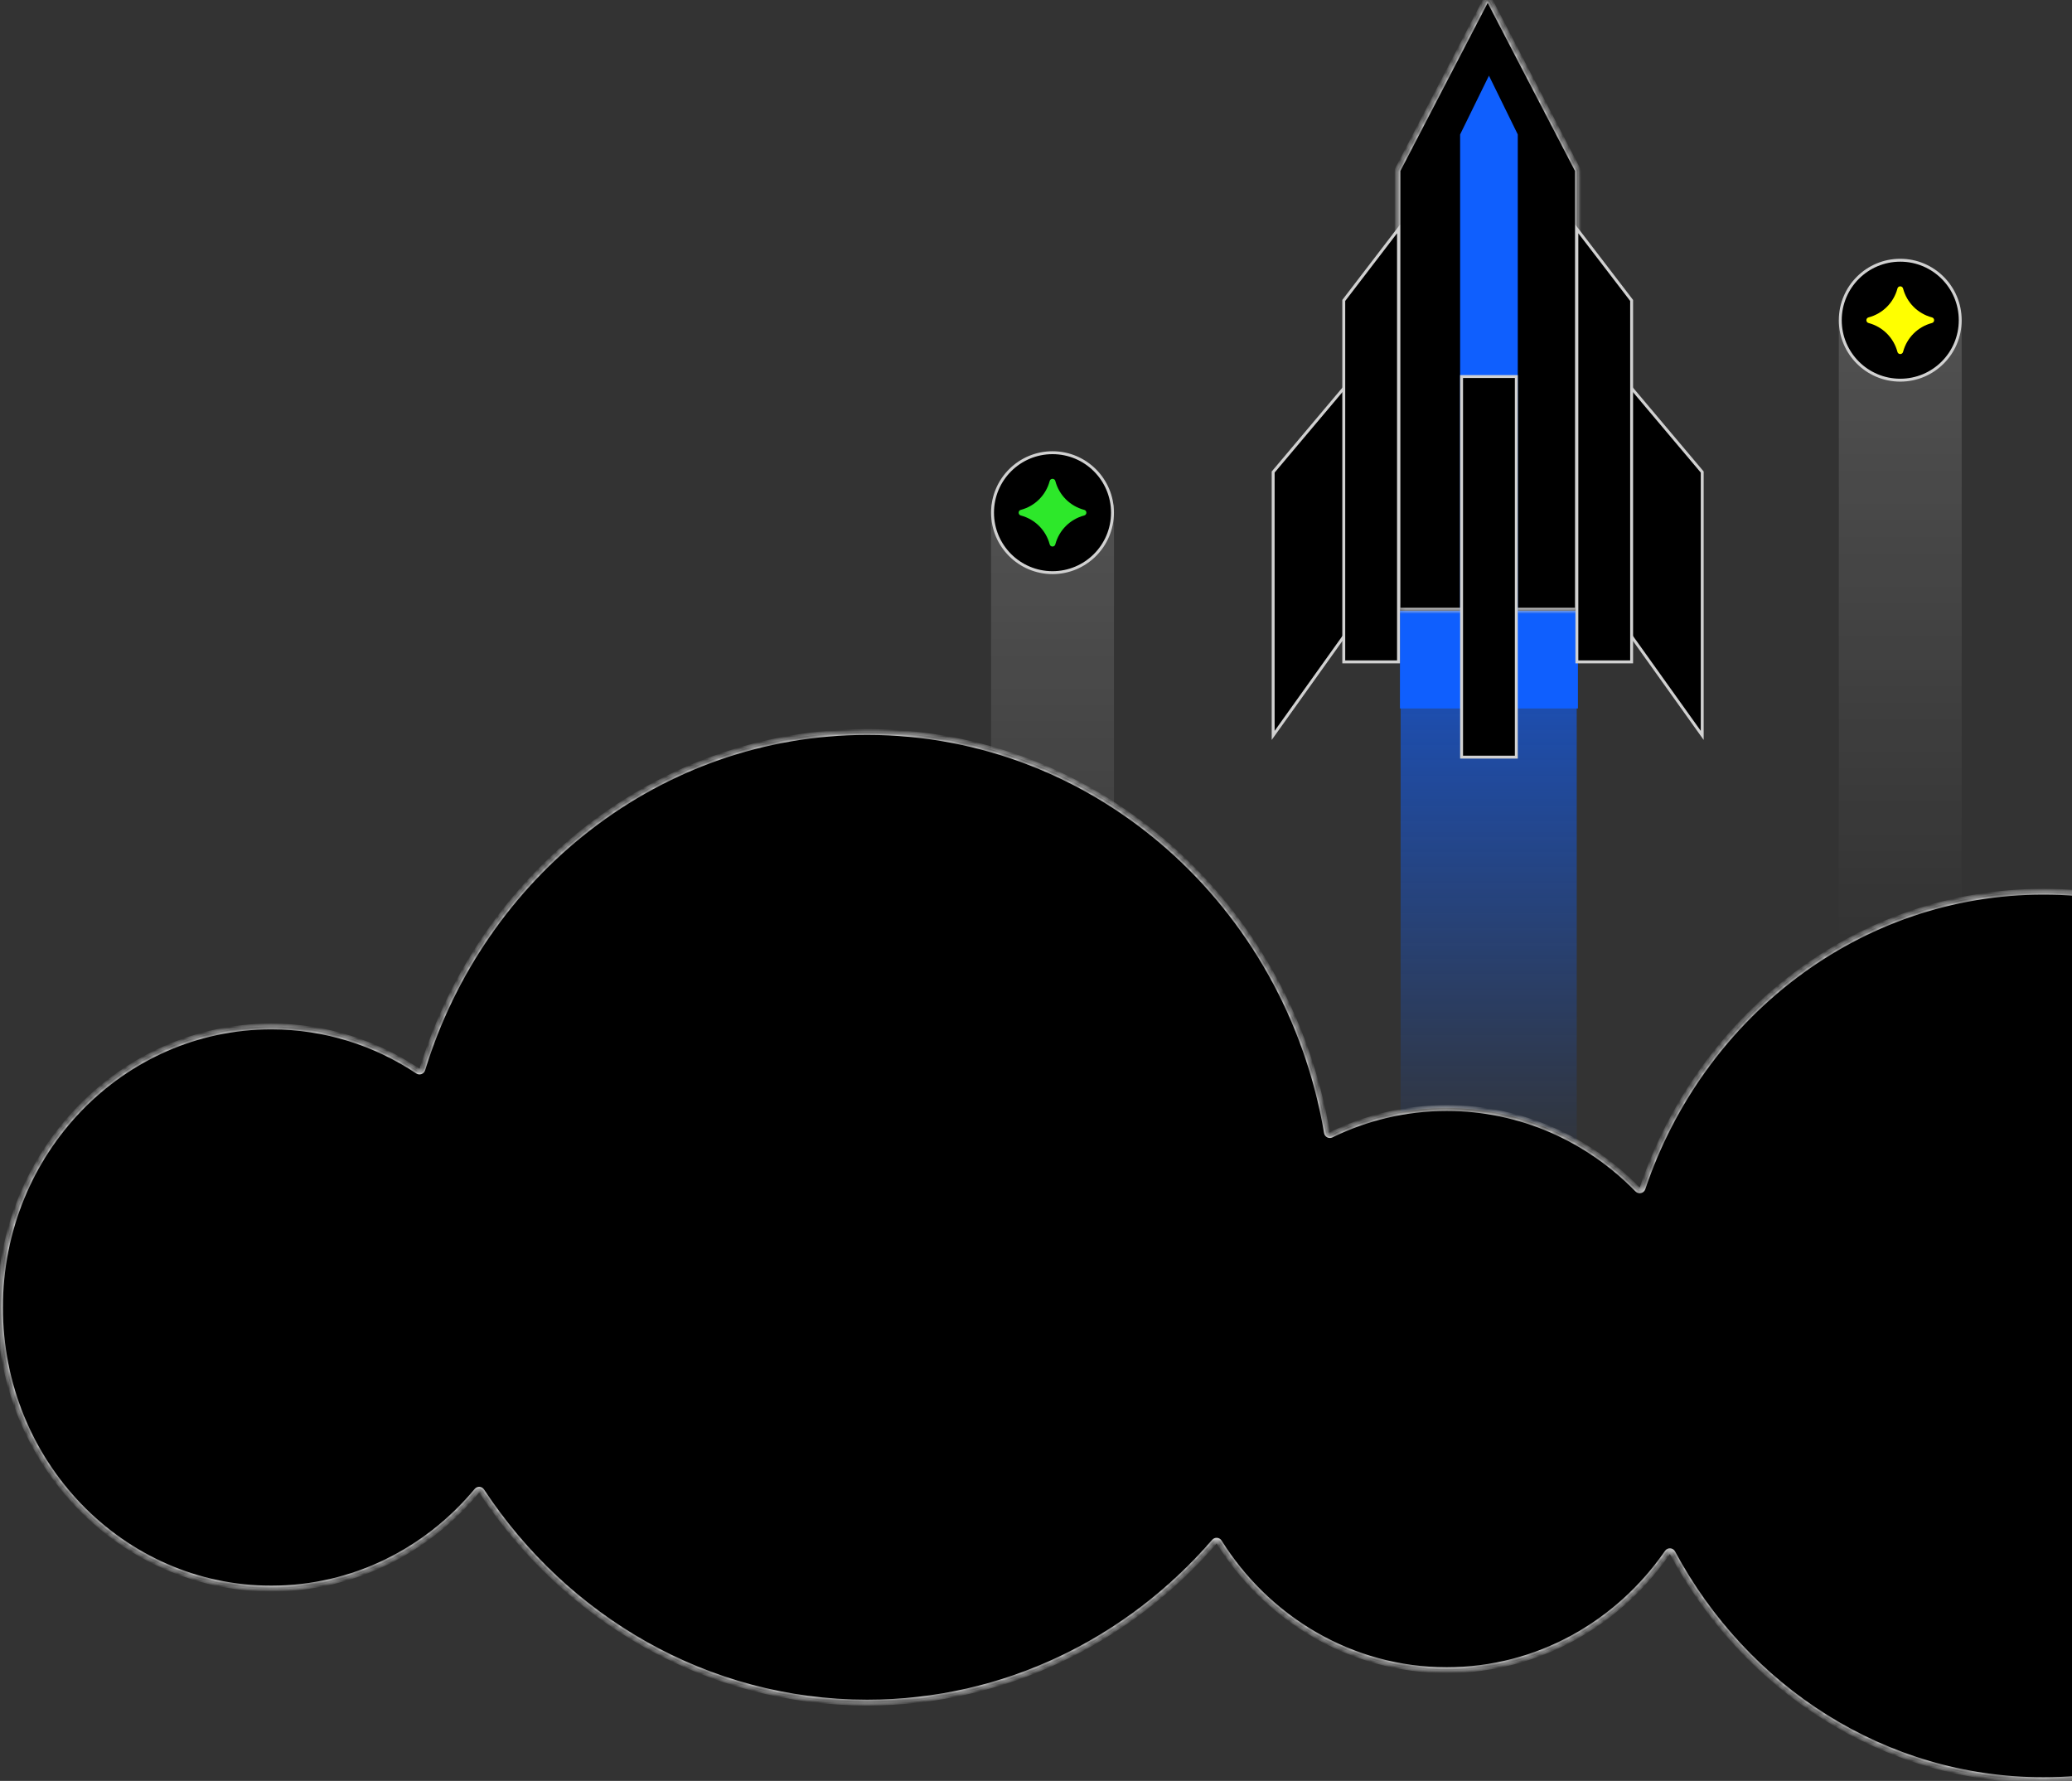 <svg width="356" height="306" viewBox="0 0 356 306" fill="none" xmlns="http://www.w3.org/2000/svg">
<rect x="0" y="0" width="356" height="306" fill="#333333" stroke="none"/>
<rect width="21.109" height="109.769" transform="matrix(-1 0 0 1 337.046 55.018)" fill="url(#paint0_linear_31953_64163)"/>
<path d="M316.187 55.018C316.187 60.709 320.8 65.323 326.491 65.323C332.182 65.323 336.796 60.709 336.796 55.018C336.796 49.327 332.182 44.713 326.491 44.713C320.8 44.713 316.187 49.327 316.187 55.018Z" fill="black" stroke="#D1D1D1" stroke-width="0.5"/>
<path d="M326.974 49.571C326.842 49.077 326.14 49.077 326.008 49.571L326.002 49.595C325.359 52.004 323.477 53.886 321.068 54.529L321.044 54.535C320.55 54.667 320.55 55.369 321.044 55.501L321.068 55.508C323.477 56.151 325.359 58.032 326.002 60.441L326.008 60.465C326.14 60.96 326.842 60.96 326.974 60.465L326.981 60.441C327.624 58.032 329.505 56.151 331.914 55.508L331.938 55.501C332.433 55.369 332.433 54.667 331.938 54.535L331.914 54.529C329.505 53.886 327.624 52.004 326.981 49.595L326.974 49.571Z" fill="#FFFF00"/>
<rect width="21.109" height="109.769" transform="matrix(-1 0 0 1 191.392 86.682)" fill="url(#paint1_linear_31953_64163)"/>
<path d="M170.532 88.089C170.532 93.78 175.146 98.394 180.837 98.394C186.528 98.394 191.141 93.78 191.141 88.089C191.141 82.398 186.528 77.785 180.837 77.785C175.146 77.785 170.532 82.398 170.532 88.089Z" fill="black" stroke="#D1D1D1" stroke-width="0.5"/>
<path d="M181.32 82.642C181.188 82.148 180.486 82.148 180.354 82.642L180.347 82.666C179.704 85.075 177.823 86.957 175.414 87.6L175.39 87.606C174.895 87.738 174.895 88.44 175.39 88.572L175.414 88.579C177.823 89.222 179.704 91.103 180.347 93.512L180.354 93.536C180.486 94.031 181.188 94.031 181.32 93.536L181.326 93.512C181.969 91.103 183.851 89.222 186.26 88.579L186.284 88.572C186.778 88.44 186.778 87.738 186.284 87.606L186.26 87.6C183.851 86.957 181.969 85.075 181.326 82.666L181.32 82.642Z" fill="#2DE82A"/>
<rect x="240.647" y="121.557" width="30.257" height="94.288" fill="url(#paint2_linear_31953_64163)"/>
<path d="M218.749 126.359V81.106L234.05 62.95V104.934L218.749 126.359Z" fill="black" stroke="#D1D1D1" stroke-width="0.5"/>
<path d="M292.466 126.359V81.106L277.164 62.95V104.934L292.466 126.359Z" fill="black" stroke="#D1D1D1" stroke-width="0.5"/>
<rect x="240.533" y="104.503" width="10.767" height="17.227" fill="#0F5FFE"/>
<rect x="259.914" y="104.503" width="11.198" height="17.227" fill="#0F5FFE"/>
<mask id="path-12-inside-1_31953_64163" fill="white">
<path d="M255.164 0.27C255.35 -0.09 255.864 -0.09 256.051 0.27L271.056 29.153C271.093 29.224 271.112 29.303 271.112 29.384V104.434C271.112 104.71 270.888 104.934 270.612 104.934H240.603C240.327 104.934 240.103 104.71 240.103 104.434L240.103 29.384C240.103 29.303 240.122 29.224 240.159 29.153L255.164 0.27Z"/>
</mask>
<path d="M255.164 0.27C255.35 -0.09 255.864 -0.09 256.051 0.27L271.056 29.153C271.093 29.224 271.112 29.303 271.112 29.384V104.434C271.112 104.71 270.888 104.934 270.612 104.934H240.603C240.327 104.934 240.103 104.71 240.103 104.434L240.103 29.384C240.103 29.303 240.122 29.224 240.159 29.153L255.164 0.27Z" fill="black"/>
<path d="M240.103 104.434H239.603H240.103ZM240.159 29.153L239.715 28.923L240.159 29.153ZM240.103 29.384H240.603H240.103ZM271.056 29.153L271.5 28.923L271.056 29.153ZM256.051 0.27L255.607 0.5L256.051 0.27ZM255.164 0.27L255.607 0.5L255.164 0.27ZM255.607 0.5L270.612 29.384L271.5 28.923L256.495 0.039L255.607 0.5ZM240.603 29.384L255.607 0.5L254.72 0.039L239.715 28.923L240.603 29.384ZM240.603 104.434L240.603 29.384L239.603 29.384L239.603 104.434H240.603ZM270.612 29.384V104.434H271.612V29.384H270.612ZM270.612 104.434H240.603V105.434H270.612V104.434ZM270.612 104.434V105.434C271.164 105.434 271.612 104.986 271.612 104.434H270.612ZM239.603 104.434C239.603 104.986 240.051 105.434 240.603 105.434V104.434H240.603H239.603ZM239.715 28.923C239.641 29.065 239.603 29.223 239.603 29.384L240.603 29.384L239.715 28.923ZM270.612 29.384V29.384H271.612C271.612 29.223 271.574 29.065 271.5 28.923L270.612 29.384ZM256.495 0.039C256.122 -0.68 255.093 -0.68 254.72 0.039L255.607 0.5L255.607 0.5L256.495 0.039Z" fill="#D1D1D1" mask="url(#path-12-inside-1_31953_64163)"/>
<path d="M230.878 113.728V51.624L240.284 39.345V113.728H230.878Z" fill="black" stroke="#D1D1D1" stroke-width="0.5"/>
<path d="M280.337 113.728V51.624L270.931 39.345V113.728H280.337Z" fill="black" stroke="#D1D1D1" stroke-width="0.5"/>
<path d="M250.87 23.103L255.823 13L260.776 23.103V108.81H250.87V23.103Z" fill="#0F5FFE"/>
<rect x="251.12" y="64.699" width="9.406" height="65.395" fill="black" stroke="#D1D1D1" stroke-width="0.5"/>
<mask id="path-18-inside-2_31953_64163" fill="white">
<path fill-rule="evenodd" clip-rule="evenodd" d="M209.462 264.965C209.281 264.677 208.87 264.644 208.647 264.902C193.963 281.872 172.675 292.543 148.988 292.543C121.476 292.543 97.199 278.146 82.749 256.203C82.562 255.919 82.151 255.897 81.933 256.159C73.386 266.44 60.73 272.949 46.606 272.949C20.866 272.949 0 251.331 0 224.662C0 197.994 20.866 176.376 46.606 176.376C55.886 176.376 64.532 179.186 71.796 184.029C72.078 184.218 72.465 184.08 72.564 183.756C82.901 150.129 113.209 125.779 148.988 125.779C188.515 125.779 221.364 155.496 227.987 194.609C228.043 194.943 228.407 195.131 228.712 194.982C234.735 192.039 241.464 190.394 248.565 190.394C261.354 190.394 272.94 195.732 281.361 204.373C281.626 204.646 282.09 204.54 282.211 204.18C292.214 174.496 319.279 153.221 351.098 153.221C382.466 153.221 409.215 173.899 419.55 202.925C419.617 203.114 419.791 203.245 419.99 203.261C433.422 204.336 444 216.018 444 230.271C444 244.712 433.14 256.514 419.454 257.317C419.254 257.329 419.078 257.457 419.007 257.644C408.301 285.892 381.931 305.87 351.098 305.87C323.716 305.87 299.855 290.115 287.358 266.804C287.178 266.469 286.704 266.444 286.488 266.756C278.033 278.993 264.198 286.968 248.565 286.968C232.181 286.968 217.772 278.21 209.462 264.965Z"/>
</mask>
<path fill-rule="evenodd" clip-rule="evenodd" d="M209.462 264.965C209.281 264.677 208.87 264.644 208.647 264.902C193.963 281.872 172.675 292.543 148.988 292.543C121.476 292.543 97.199 278.146 82.749 256.203C82.562 255.919 82.151 255.897 81.933 256.159C73.386 266.44 60.73 272.949 46.606 272.949C20.866 272.949 0 251.331 0 224.662C0 197.994 20.866 176.376 46.606 176.376C55.886 176.376 64.532 179.186 71.796 184.029C72.078 184.218 72.465 184.08 72.564 183.756C82.901 150.129 113.209 125.779 148.988 125.779C188.515 125.779 221.364 155.496 227.987 194.609C228.043 194.943 228.407 195.131 228.712 194.982C234.735 192.039 241.464 190.394 248.565 190.394C261.354 190.394 272.94 195.732 281.361 204.373C281.626 204.646 282.09 204.54 282.211 204.18C292.214 174.496 319.279 153.221 351.098 153.221C382.466 153.221 409.215 173.899 419.55 202.925C419.617 203.114 419.791 203.245 419.99 203.261C433.422 204.336 444 216.018 444 230.271C444 244.712 433.14 256.514 419.454 257.317C419.254 257.329 419.078 257.457 419.007 257.644C408.301 285.892 381.931 305.87 351.098 305.87C323.716 305.87 299.855 290.115 287.358 266.804C287.178 266.469 286.704 266.444 286.488 266.756C278.033 278.993 264.198 286.968 248.565 286.968C232.181 286.968 217.772 278.21 209.462 264.965Z" fill="black"/>
<path d="M287.358 266.804L287.799 266.568L287.358 266.804ZM286.488 266.756L286.899 267.041L286.488 266.756ZM419.454 257.317L419.425 256.818L419.454 257.317ZM419.007 257.644L419.474 257.821L419.007 257.644ZM419.55 202.925L419.079 203.093L419.55 202.925ZM419.99 203.261L420.03 202.763L419.99 203.261ZM227.987 194.609L228.48 194.526L227.987 194.609ZM228.712 194.982L228.492 194.533L228.712 194.982ZM71.796 184.029L71.518 184.445L71.796 184.029ZM72.564 183.756L73.042 183.903L72.564 183.756ZM82.749 256.203L83.166 255.928L82.749 256.203ZM81.933 256.159L81.549 255.839L81.933 256.159ZM281.361 204.373L281.003 204.722L281.361 204.373ZM282.211 204.18L281.737 204.021L282.211 204.18ZM208.647 264.902L209.025 265.229L208.647 264.902ZM209.462 264.965L209.038 265.231L209.462 264.965ZM208.269 264.575C193.674 281.442 172.52 292.043 148.988 292.043V293.043C172.83 293.043 194.253 282.301 209.025 265.229L208.269 264.575ZM148.988 292.043C121.657 292.043 97.531 277.741 83.166 255.928L82.331 256.478C96.866 278.55 121.295 293.043 148.988 293.043V292.043ZM46.606 273.449C60.888 273.449 73.682 266.866 82.318 256.479L81.549 255.839C73.091 266.014 60.572 272.449 46.606 272.449V273.449ZM-0.5 224.662C-0.5 251.59 20.573 273.449 46.606 273.449V272.449C21.159 272.449 0.5 251.071 0.5 224.662H-0.5ZM46.606 175.876C20.573 175.876 -0.5 197.735 -0.5 224.662H0.5C0.5 198.254 21.159 176.876 46.606 176.876V175.876ZM72.073 183.613C64.731 178.717 55.989 175.876 46.606 175.876V176.876C55.783 176.876 64.334 179.654 71.518 184.445L72.073 183.613ZM73.042 183.903C83.32 150.469 113.446 126.279 148.988 126.279V125.279C112.973 125.279 82.483 149.789 72.086 183.609L73.042 183.903ZM148.988 126.279C188.253 126.279 220.909 155.802 227.494 194.693L228.48 194.526C221.819 155.19 188.777 125.279 148.988 125.279V126.279ZM228.931 195.431C234.888 192.521 241.542 190.894 248.565 190.894V189.894C241.386 189.894 234.582 191.558 228.492 194.533L228.931 195.431ZM248.565 190.894C261.211 190.894 272.67 196.171 281.003 204.722L281.719 204.024C273.21 195.292 261.497 189.894 248.565 189.894V190.894ZM282.685 204.34C292.625 174.842 319.512 153.721 351.098 153.721V152.721C319.046 152.721 291.803 174.151 281.737 204.021L282.685 204.34ZM351.098 153.721C382.237 153.721 408.808 174.248 419.079 203.093L420.021 202.757C409.621 173.549 382.696 152.721 351.098 152.721V153.721ZM419.95 203.759C433.108 204.813 443.5 216.264 443.5 230.271H444.5C444.5 215.772 433.737 203.86 420.03 202.763L419.95 203.759ZM443.5 230.271C443.5 244.463 432.831 256.032 419.425 256.818L419.484 257.817C433.449 256.997 444.5 244.961 444.5 230.271H443.5ZM418.539 257.467C407.901 285.538 381.706 305.37 351.098 305.37V306.37C382.157 306.37 408.701 286.247 419.474 257.821L418.539 257.467ZM351.098 305.37C323.916 305.37 300.216 289.73 287.799 266.568L286.917 267.041C299.494 290.5 323.517 306.37 351.098 306.37V305.37ZM286.076 266.472C277.708 278.584 264.022 286.468 248.565 286.468V287.468C264.374 287.468 278.358 279.403 286.899 267.041L286.076 266.472ZM248.565 286.468C232.366 286.468 218.111 277.809 209.885 264.7L209.038 265.231C217.434 278.61 231.997 287.468 248.565 287.468V286.468ZM287.799 266.568C287.441 265.902 286.504 265.853 286.076 266.472L286.899 267.041C286.9 267.039 286.901 267.039 286.901 267.038C286.901 267.038 286.901 267.038 286.901 267.038C286.901 267.038 286.901 267.038 286.901 267.038C286.901 267.038 286.901 267.038 286.901 267.038C286.902 267.037 286.905 267.036 286.909 267.037C286.913 267.037 286.916 267.038 286.916 267.038C286.916 267.038 286.916 267.038 286.916 267.038C286.916 267.038 286.916 267.038 286.916 267.038C286.915 267.038 286.916 267.038 286.917 267.041L287.799 266.568ZM419.425 256.818C419.031 256.841 418.681 257.093 418.539 257.467L419.474 257.821C419.474 257.821 419.474 257.821 419.475 257.821C419.475 257.821 419.475 257.82 419.477 257.819C419.479 257.817 419.481 257.817 419.484 257.817L419.425 256.818ZM419.079 203.093C419.213 203.47 419.557 203.728 419.95 203.759L420.03 202.763C420.028 202.762 420.025 202.762 420.023 202.76C420.022 202.759 420.021 202.758 420.021 202.758C420.021 202.758 420.021 202.758 420.021 202.757L419.079 203.093ZM227.494 194.693C227.606 195.355 228.326 195.727 228.931 195.431L228.492 194.533C228.491 194.533 228.491 194.533 228.491 194.533C228.49 194.533 228.49 194.533 228.49 194.533C228.49 194.533 228.49 194.533 228.49 194.533C228.49 194.533 228.49 194.533 228.49 194.533C228.49 194.533 228.488 194.533 228.485 194.532C228.482 194.53 228.481 194.529 228.48 194.528C228.48 194.528 228.48 194.528 228.48 194.528C228.48 194.528 228.48 194.528 228.48 194.528C228.48 194.527 228.48 194.527 228.48 194.526L227.494 194.693ZM71.518 184.445C72.079 184.819 72.844 184.547 73.042 183.903L72.086 183.609C72.086 183.61 72.086 183.61 72.086 183.611C72.086 183.611 72.086 183.611 72.086 183.611C72.085 183.611 72.085 183.611 72.086 183.611C72.086 183.611 72.086 183.611 72.085 183.611C72.085 183.611 72.084 183.613 72.081 183.614C72.078 183.615 72.076 183.615 72.076 183.615C72.076 183.615 72.076 183.615 72.075 183.615C72.075 183.614 72.075 183.614 72.075 183.614C72.075 183.614 72.074 183.614 72.073 183.613L71.518 184.445ZM83.166 255.928C82.794 255.362 81.98 255.321 81.549 255.839L82.318 256.479C82.319 256.477 82.32 256.477 82.32 256.476C82.32 256.476 82.32 256.476 82.32 256.476C82.321 256.476 82.323 256.475 82.326 256.476C82.328 256.476 82.33 256.477 82.33 256.477C82.33 256.477 82.33 256.477 82.33 256.476C82.33 256.476 82.33 256.477 82.331 256.478L83.166 255.928ZM281.003 204.722C281.529 205.262 282.444 205.055 282.685 204.34L281.737 204.021C281.736 204.023 281.736 204.024 281.736 204.024C281.736 204.024 281.736 204.023 281.736 204.023C281.736 204.024 281.734 204.025 281.729 204.026C281.725 204.027 281.722 204.027 281.722 204.027C281.722 204.027 281.722 204.027 281.722 204.027C281.722 204.027 281.722 204.027 281.722 204.027C281.722 204.027 281.722 204.027 281.722 204.027C281.722 204.027 281.722 204.027 281.722 204.027C281.722 204.027 281.722 204.027 281.722 204.027C281.722 204.027 281.722 204.027 281.722 204.027C281.722 204.027 281.721 204.027 281.721 204.026C281.721 204.026 281.72 204.026 281.719 204.024L281.003 204.722ZM209.025 265.229C209.026 265.227 209.027 265.227 209.027 265.227C209.027 265.227 209.027 265.227 209.026 265.227C209.026 265.227 209.026 265.227 209.026 265.227C209.026 265.227 209.028 265.227 209.031 265.227C209.034 265.227 209.036 265.228 209.036 265.229C209.036 265.229 209.036 265.229 209.037 265.229C209.037 265.229 209.037 265.229 209.038 265.231L209.885 264.7C209.527 264.128 208.713 264.061 208.269 264.575L209.025 265.229Z" fill="#D1D1D1" mask="url(#path-18-inside-2_31953_64163)"/>
<defs>
<linearGradient id="paint0_linear_31953_64163" x1="10.555" y1="-45.255" x2="10.555" y2="106.88" gradientUnits="userSpaceOnUse">
<stop stop-color="white" stop-opacity="0.21"/>
<stop offset="1" stop-color="white" stop-opacity="0"/>
</linearGradient>
<linearGradient id="paint1_linear_31953_64163" x1="10.555" y1="-45.255" x2="10.555" y2="106.88" gradientUnits="userSpaceOnUse">
<stop stop-color="white" stop-opacity="0.21"/>
<stop offset="1" stop-color="white" stop-opacity="0"/>
</linearGradient>
<linearGradient id="paint2_linear_31953_64163" x1="255.775" y1="101.128" x2="255.775" y2="202.75" gradientUnits="userSpaceOnUse">
<stop stop-color="#0F5FFE" stop-opacity="0.76"/>
<stop offset="1" stop-color="#0F5FFE" stop-opacity="0"/>
</linearGradient>
</defs>
</svg>
